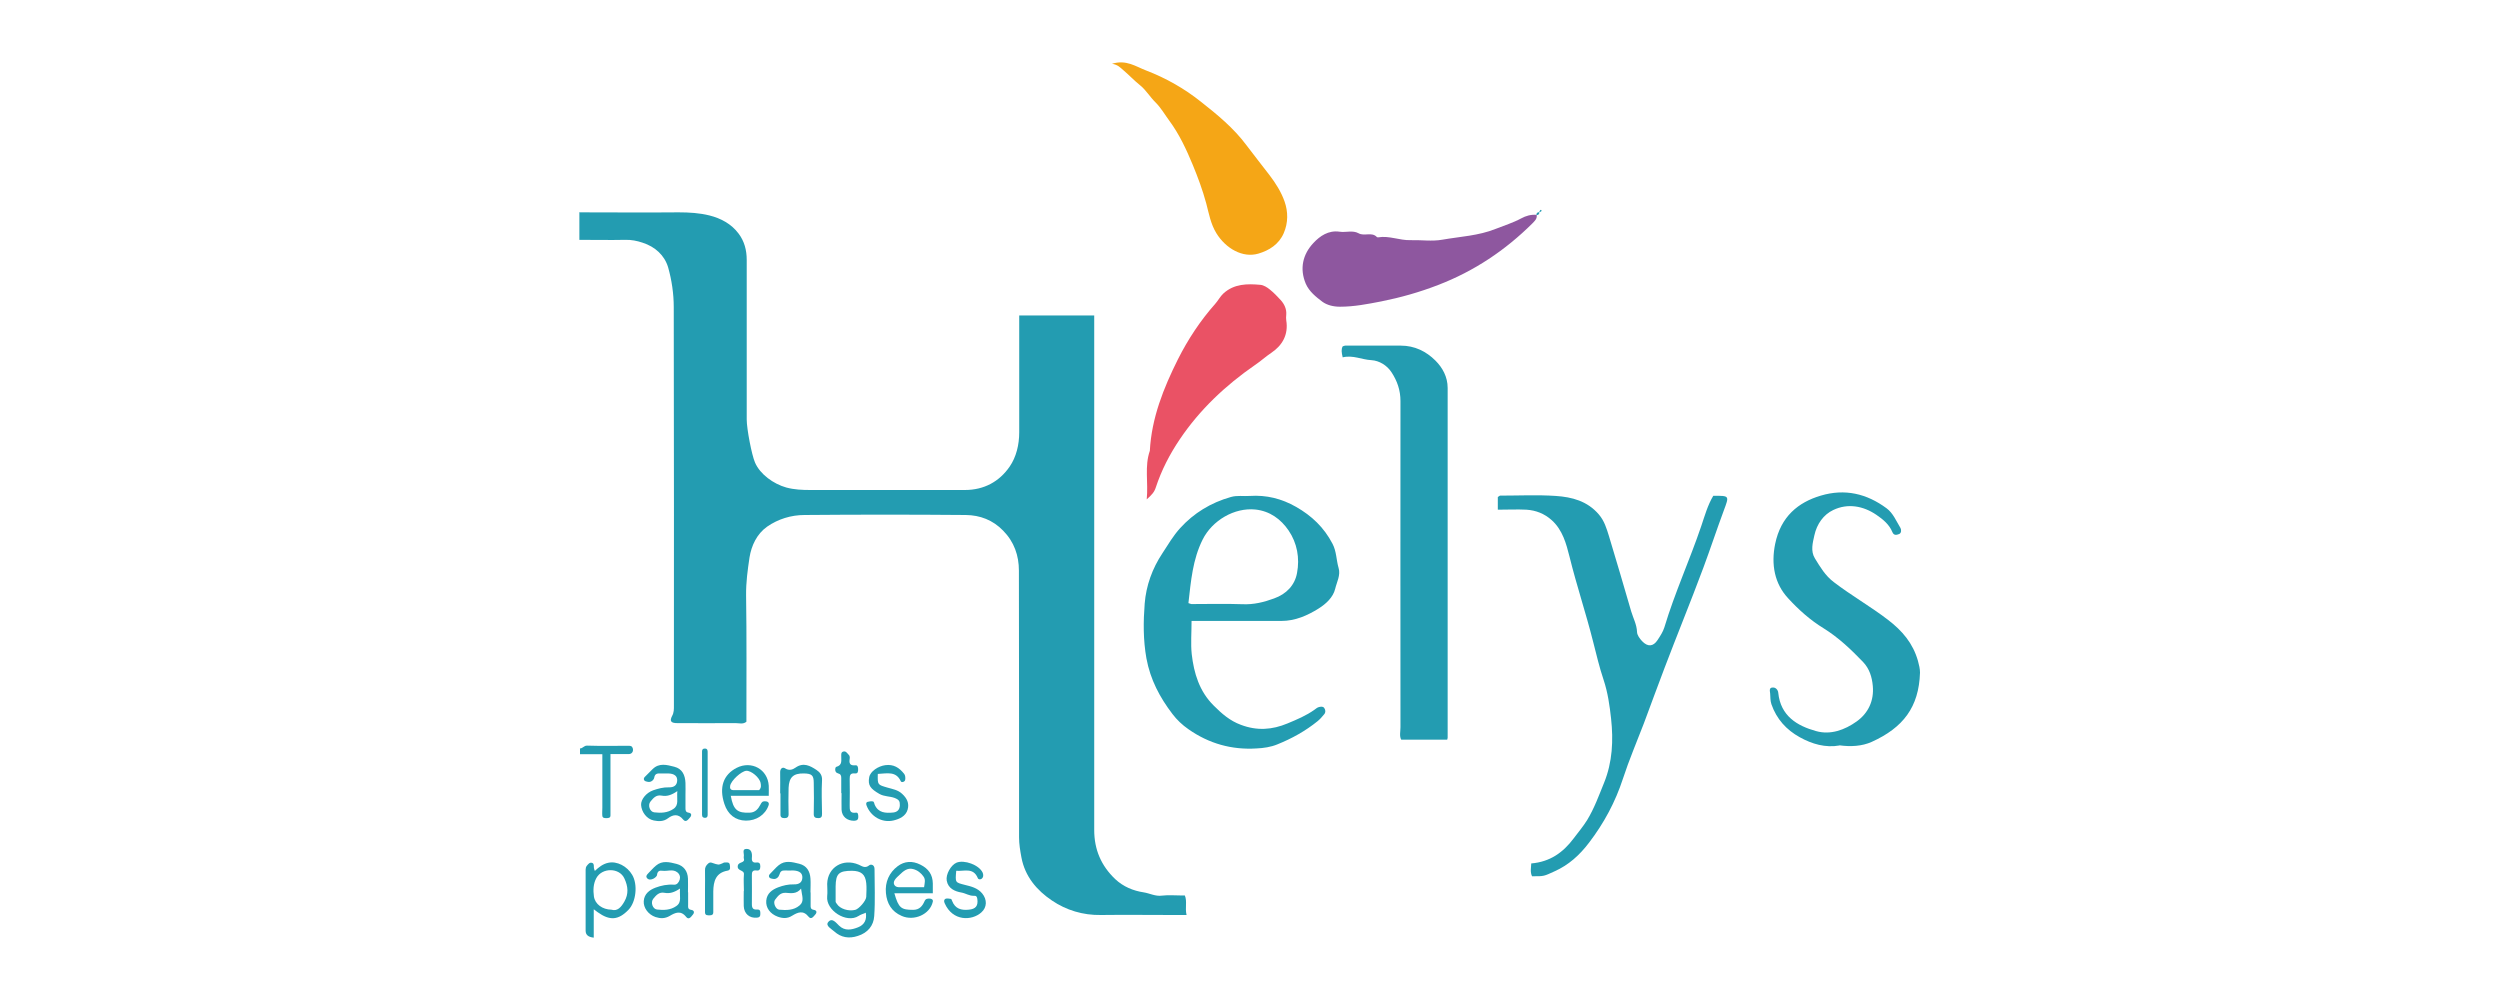 <?xml version="1.0" encoding="UTF-8"?>
<svg xmlns="http://www.w3.org/2000/svg" version="1.1" viewBox="0 0 160 64">
  <defs>
    <style>
      .cls-1 {
        fill: #8e579f;
      }

      .cls-2 {
        fill: #ea5265;
      }

      .cls-3 {
        fill: #239cb1;
      }

      .cls-4 {
        fill: #f5a616;
      }
    </style>
  </defs>
  <!-- Generator: Adobe Illustrator 28.6.0, SVG Export Plug-In . SVG Version: 1.2.0 Build 709)  -->
  <g>
    <g id="Calque_1">
      <g>
        <path class="cls-3" d="M37.11,13.59c2.11,0,4.21.02,6.32,0,.68,0,1.34.04,1.98.2.72.18,1.4.54,1.86,1.16.37.49.52,1.06.52,1.68,0,3.41,0,6.82,0,10.22,0,.6.32,2.27.53,2.75.32.75,1.18,1.37,2,1.6.52.14,1.03.16,1.55.16,3.29,0,6.59,0,9.88,0,1.23,0,2.21-.54,2.87-1.5.42-.61.61-1.4.61-2.18,0-2.19,0-4.39,0-6.58,0-.29,0-.58,0-.91h4.8c0,.29,0,.61,0,.93,0,10.67,0,21.34,0,32,0,1.25.44,2.28,1.34,3.14.52.49,1.16.75,1.82.85.39.06.76.27,1.18.21.41-.05.83-.01,1.24-.01.06,0,.12,0,.22,0,.16.38,0,.79.11,1.25-.33,0-.59,0-.85,0-1.54,0-3.09-.02-4.63,0-1.15.02-2.23-.31-3.14-.93-.95-.64-1.72-1.52-1.95-2.76-.08-.43-.15-.85-.15-1.28,0-5.69,0-11.38-.01-17.07,0-.96-.3-1.84-1.01-2.56-.66-.68-1.48-.99-2.39-1-3.44-.03-6.88-.03-10.32,0-.86,0-1.7.26-2.4.75-.65.46-1,1.21-1.12,1.96-.12.8-.23,1.6-.22,2.43.04,2.7.02,5.39.02,8.09-.21.18-.46.09-.68.09-1.25.01-2.49,0-3.74,0-.4,0-.51-.12-.34-.45.13-.23.12-.45.12-.67,0-8.5.01-17.01-.01-25.51,0-.85-.13-1.73-.36-2.54-.23-.77-.83-1.32-1.64-1.58-.36-.12-.71-.19-1.1-.18-.98.02-1.96,0-2.94,0v-1.78Z"/>
        <path class="cls-3" d="M37.11,47.9c.18.01.26-.19.47-.18.89.03,1.77.01,2.66.01.12,0,.22.02.26.17.05.18-.05.35-.24.36-.38,0-.76,0-1.19,0,0,1.14,0,2.22,0,3.31,0,.21,0,.41,0,.62,0,.15-.12.17-.25.17-.12,0-.25,0-.27-.14-.02-.17,0-.35,0-.53,0-1.12,0-2.23,0-3.42h-1.43v-.36Z"/>
        <path class="cls-3" d="M85.93,22.86c-.07-.3-.1-.5,0-.69.06-.02.11-.05.16-.05,1.19,0,2.37,0,3.56,0,.89,0,1.63.37,2.22.96.45.45.78,1.04.78,1.75,0,7.46,0,14.92,0,22.38,0,.03-.01.05-.03.13h-2.94c-.13-.22-.05-.52-.05-.8,0-6.96-.01-13.91,0-20.87,0-.7-.21-1.29-.57-1.84-.29-.45-.79-.75-1.29-.78-.61-.03-1.18-.34-1.84-.18Z"/>
        <path class="cls-3" d="M76.26,39.73c0,.77-.06,1.46.01,2.13.14,1.23.49,2.39,1.41,3.3.51.51,1.03.97,1.74,1.23,1.03.39,2,.32,2.98-.09.6-.25,1.2-.5,1.73-.88.09-.07.19-.15.29-.17.1-.02.24-.06.33.06.09.13.1.28,0,.4-.13.16-.27.32-.43.45-.78.63-1.65,1.11-2.57,1.48-.41.17-.88.24-1.33.26-1.59.1-3.05-.31-4.36-1.23-.39-.27-.74-.6-1.02-.97-.81-1.06-1.42-2.2-1.67-3.57-.21-1.18-.2-2.35-.11-3.5.09-1.14.48-2.24,1.14-3.23.36-.55.69-1.12,1.13-1.6.88-.97,1.97-1.63,3.24-1.99.41-.12.81-.04,1.22-.07,1.06-.07,2.03.17,2.96.7,1,.57,1.79,1.32,2.33,2.36.26.49.24,1.04.39,1.55.14.46-.12.91-.22,1.34-.13.54-.59.96-1.05,1.25-.72.45-1.5.8-2.39.8-1.89,0-3.79,0-5.76,0ZM76.06,38.6c.14.04.16.06.19.06,1.09,0,2.19-.03,3.28.01.71.03,1.36-.13,2.01-.37.79-.28,1.33-.85,1.47-1.63.18-.95.01-1.91-.54-2.72-.5-.73-1.2-1.24-2.12-1.34-1.35-.14-2.77.7-3.38,1.92-.64,1.28-.75,2.65-.91,4.06Z"/>
        <path class="cls-3" d="M95.86,32.61v-.8c.06-.03.11-.09.15-.09,1.19,0,2.38-.06,3.56.02,1.03.07,2.02.32,2.76,1.19.35.41.49.89.64,1.37.49,1.61.96,3.23,1.43,4.84.13.43.35.83.37,1.3,0,.2.17.43.32.59.36.38.71.36.99-.06.17-.26.35-.53.44-.82.66-2.2,1.62-4.3,2.36-6.48.22-.65.41-1.34.77-1.94,1.05,0,1.03-.02.67.95-.45,1.21-.85,2.43-1.3,3.64-.42,1.13-.86,2.25-1.3,3.37-.4,1.02-.8,2.03-1.19,3.06-.45,1.18-.88,2.36-1.32,3.54-.45,1.18-.95,2.34-1.34,3.54-.49,1.5-1.21,2.84-2.17,4.1-.61.8-1.3,1.43-2.22,1.84-.66.3-.65.32-1.43.31-.13-.27-.06-.55-.05-.82,1.2-.1,2.04-.7,2.72-1.61.29-.39.6-.75.86-1.17.46-.76.75-1.57,1.08-2.38.54-1.33.6-2.72.45-4.1-.09-.83-.21-1.68-.48-2.49-.27-.8-.46-1.62-.67-2.44-.46-1.83-1.06-3.61-1.51-5.44-.21-.83-.44-1.71-1.14-2.34-.47-.42-1.01-.63-1.62-.67-.59-.03-1.18,0-1.82,0Z"/>
        <path class="cls-3" d="M117.73,47.71c-.9.16-1.76-.09-2.55-.53-.85-.47-1.48-1.16-1.81-2.11-.08-.24-.06-.46-.08-.68-.01-.15-.1-.4.19-.39.18,0,.32.17.33.35.15,1.46,1.19,2.1,2.42,2.44.92.26,1.83-.07,2.6-.62.75-.54,1.11-1.33,1.03-2.26-.05-.57-.21-1.11-.63-1.55-.77-.8-1.57-1.56-2.52-2.15-.85-.52-1.59-1.18-2.26-1.91-.88-.94-1.11-2.17-.84-3.49.36-1.75,1.47-2.66,2.92-3.09,1.54-.46,2.94-.13,4.21.81.42.31.62.82.89,1.26.06.1.07.33-.09.39-.14.05-.33.12-.43-.13-.2-.49-.61-.82-1.02-1.1-.85-.58-1.84-.75-2.76-.31-.62.29-1.05.89-1.21,1.62-.11.49-.25,1.01.03,1.47.34.55.66,1.11,1.22,1.53,1.11.85,2.34,1.55,3.45,2.4.93.71,1.61,1.51,1.93,2.64.07.26.13.5.13.75-.07,2.21-1.08,3.52-3.09,4.43-.62.28-1.35.32-2.07.22Z"/>
        <path class="cls-4" d="M71.17,4.08c.92-.28,1.52.18,2.18.43,1.28.49,2.47,1.17,3.52,2.01,1.04.82,2.08,1.67,2.9,2.77.48.64.99,1.28,1.48,1.92.39.51.75,1.08.96,1.68.23.65.24,1.36-.05,2.03-.31.72-.94,1.11-1.62,1.31-1.01.3-2.09-.33-2.69-1.3-.37-.6-.48-1.27-.65-1.91-.23-.85-.53-1.66-.86-2.46-.41-.99-.86-1.96-1.5-2.83-.29-.39-.53-.82-.88-1.17-.35-.34-.62-.8-.98-1.09-.39-.31-.72-.67-1.1-.99-.18-.15-.33-.34-.72-.4Z"/>
        <path class="cls-2" d="M73.39,31.97c.11-1.1-.15-2.12.2-3.12.11-2.1.88-4.02,1.8-5.86.64-1.27,1.43-2.47,2.38-3.54.19-.21.32-.48.53-.67.68-.62,1.52-.63,2.37-.55.21.02.43.16.6.3.25.2.48.44.7.68.23.26.38.57.35.94-.01.12-.02.24,0,.35.15.92-.25,1.61-.97,2.09-.36.24-.67.53-1.03.77-1.88,1.3-3.53,2.85-4.81,4.75-.65.96-1.18,1.99-1.54,3.09-.1.31-.27.48-.58.76Z"/>
        <path class="cls-1" d="M98.35,13.77c.03.24-.13.37-.27.52-1.74,1.73-3.73,3.06-6.04,3.95-1.19.46-2.39.8-3.64,1.05-.88.17-1.74.34-2.64.34-.42,0-.83-.1-1.13-.32-.41-.31-.84-.65-1.06-1.15-.41-.97-.19-1.89.49-2.61.41-.44.96-.83,1.68-.72.4.06.83-.11,1.21.1.37.21.84-.11,1.17.24.02.02.06.02.08.02.71-.12,1.37.2,2.07.18.68-.02,1.38.09,2.04-.03,1.14-.2,2.31-.25,3.41-.69.55-.22,1.11-.39,1.63-.67.31-.17.63-.26.99-.23l.02.02Z"/>
        <path class="cls-3" d="M55.42,58.41c-.18.08-.34.12-.47.21-.77.5-2.11-.36-2.01-1.26.03-.26,0-.53,0-.8.03-1.06,1.02-1.65,2.02-1.22.21.09.4.26.67.04.11-.09.34-.04.34.24,0,1,.05,2.01-.02,3.01-.04.61-.41,1.07-1.05,1.27-.57.19-1.08.1-1.51-.29-.18-.16-.57-.36-.39-.59.25-.32.5.03.7.22.37.36.8.27,1.21.11.41-.16.58-.48.5-.95ZM53.48,56.99h0c0,.24,0,.47,0,.71,0,.05.05.1.08.15.2.32.75.49,1.18.38.23-.06.69-.58.7-.83.01-.29.03-.59,0-.88-.06-.57-.33-.78-.91-.79-.84,0-1.04.18-1.05,1,0,.09,0,.18,0,.27Z"/>
        <path class="cls-3" d="M38,58.2c0,.64,0,1.22,0,1.81-.36-.04-.52-.18-.52-.45,0-1.3,0-2.6,0-3.9,0-.08.02-.18.07-.24.09-.11.19-.26.36-.19.12.05.09.2.1.31,0,.05.03.11.06.2.25-.24.52-.45.85-.52.56-.13,1.22.22,1.54.77.37.62.25,1.74-.24,2.24-.64.66-1.19.71-1.97.15-.06-.04-.12-.09-.24-.18ZM39.13,58.22c.39.12.63-.17.83-.52.28-.49.24-.97,0-1.48-.32-.7-1.42-.7-1.79-.03-.21.38-.21.79-.16,1.18.07.5.55.84,1.12.85Z"/>
        <path class="cls-3" d="M51.88,57.11c0,.27,0,.53,0,.8,0,.15-.02.28.2.32.21.03.21.18.09.31-.11.12-.25.34-.42.13-.35-.44-.7-.28-1.06-.06-.3.19-.6.17-.91.06-.49-.18-.78-.57-.74-1.03.04-.46.37-.7.76-.85.32-.12.65-.2,1-.19.36.01.53-.14.55-.41.02-.3-.17-.46-.58-.48-.18,0-.36.01-.53,0-.21-.01-.3.06-.36.27-.04.14-.19.31-.4.27-.08-.01-.18-.03-.23-.08-.05-.06-.06-.15.02-.23.19-.18.36-.4.56-.56.41-.34.87-.21,1.32-.1.48.12.69.48.72.95.02.29,0,.59,0,.89ZM51.27,56.87c-.3.37-.65.29-.98.27-.36-.02-.52.23-.69.45-.14.18.04.61.27.63.45.04.92.05,1.3-.27.33-.27.15-.62.1-1.07Z"/>
        <path class="cls-3" d="M44.04,57.1c0,.27,0,.53,0,.8,0,.14-.04.29.19.33.2.03.23.17.11.31-.1.12-.25.36-.42.15-.35-.45-.71-.28-1.06-.07-.31.18-.6.17-.91.07-.46-.16-.78-.59-.75-1.02.03-.46.36-.71.75-.86.37-.14.77-.22,1.18-.19.2.02.32-.16.37-.32.05-.17.01-.34-.15-.47-.29-.23-.63-.06-.94-.1-.19-.03-.33.01-.36.26,0,.09-.14.2-.24.25-.13.06-.29.09-.4-.04-.09-.11-.02-.21.07-.3.17-.17.32-.35.5-.5.41-.35.88-.22,1.32-.11.46.12.71.46.73.94.01.29,0,.59,0,.89ZM43.53,56.86c-.38.26-.68.34-1,.28-.35-.07-.54.16-.72.38-.19.23-.04.66.24.69.42.05.86.04,1.23-.22.37-.25.2-.62.24-1.14Z"/>
        <path class="cls-3" d="M43.87,50.9c0,.27,0,.53,0,.8,0,.15,0,.28.2.31.21.03.2.19.08.32-.11.12-.25.33-.42.13-.31-.39-.65-.34-.98-.09-.29.22-.61.2-.91.14-.45-.09-.78-.54-.81-.99-.02-.35.32-.78.77-.94.32-.11.65-.2,1-.19.36.01.52-.15.54-.42.02-.3-.18-.46-.58-.47-.15,0-.3,0-.44,0-.2,0-.4-.03-.45.27-.02.13-.19.31-.4.27-.08-.02-.18-.03-.23-.09-.05-.06-.05-.16.03-.23.17-.16.33-.34.5-.5.42-.41.91-.27,1.38-.15.52.13.7.54.72,1.04.01.27,0,.53,0,.8ZM43.35,50.63c-.39.27-.69.35-1,.29-.36-.07-.54.16-.72.38-.19.23-.04.66.24.69.42.05.85.04,1.23-.22.37-.25.2-.62.25-1.15Z"/>
        <path class="cls-3" d="M49.21,50.93h-2.44c.16.91.43,1.12,1.23,1.08.36-.02.53-.26.66-.5.08-.15.12-.23.29-.23.18,0,.3.08.24.26-.21.61-.79.99-1.46.98-.66-.01-1.15-.39-1.37-1.07-.35-1.06-.07-1.87.79-2.31.95-.48,1.99.1,2.05,1.15.01.18,0,.35,0,.63ZM48.58,50.57c.16-.16.12-.32.1-.45-.06-.36-.61-.81-.92-.79-.32.03-.97.62-1.03.96-.03.16.02.28.22.28.56,0,1.11,0,1.63,0Z"/>
        <path class="cls-3" d="M59.71,57.17h-2.47c.27.95.44,1.06,1.2,1.06.4,0,.59-.24.72-.53.08-.19.18-.19.33-.19.14,0,.24.07.21.2-.18.81-1.2,1.26-1.99.91-.65-.28-.95-.8-1.01-1.46-.07-.71.21-1.32.76-1.73.42-.31.92-.36,1.45-.09.52.26.78.64.79,1.2,0,.17,0,.35,0,.62ZM59.14,56.79c.04-.28.1-.48-.02-.67-.17-.25-.4-.43-.68-.5-.37-.1-.63.14-.87.37-.11.1-.22.2-.3.32-.15.22-.03.46.24.47.53,0,1.06,0,1.64,0Z"/>
        <path class="cls-3" d="M56.18,49.52c-.02.73-.01.7.63.89.31.09.65.14.92.39.32.29.47.61.36,1.01-.12.43-.53.61-.91.7-.74.17-1.46-.26-1.72-.96-.03-.08-.05-.19.06-.23.11-.03.23-.05.34-.03.08.01.09.13.12.21.23.53.7.55,1.19.5.26-.03.41-.18.42-.46,0-.25-.03-.35-.33-.47-.32-.12-.66-.08-.98-.26-.57-.33-.75-.55-.65-1.07.07-.38.58-.71,1.03-.77.53-.07.89.16,1.2.55.08.1.08.21.08.33,0,.05-.02.12-.06.15-.07.06-.19.08-.23,0-.3-.66-.87-.5-1.46-.47Z"/>
        <path class="cls-3" d="M61.2,55.72c-.07.78-.07.75.54.91.4.1.82.19,1.12.55.32.39.32.89-.06,1.22-.61.54-1.83.57-2.34-.59-.06-.13-.05-.24.06-.29.1-.04.23,0,.34.01.03,0,.06.09.08.14.19.49.58.6,1.06.55.44-.04.61-.24.55-.68-.02-.14-.06-.22-.21-.21-.29.02-.53-.16-.82-.21-.4-.07-.84-.25-.93-.76-.07-.4.27-1,.63-1.15.49-.2,1.44.14,1.67.64.05.11.07.3-.08.4-.06.04-.19.05-.23-.05-.29-.71-.89-.42-1.39-.47Z"/>
        <path class="cls-3" d="M49.93,50.77c0-.44.01-.89,0-1.33-.01-.25.15-.37.31-.27.26.17.49.09.67-.04.51-.36.94-.12,1.35.15.21.14.37.33.35.66-.04.71-.01,1.42,0,2.13,0,.17-.02.28-.22.29-.22,0-.32-.05-.31-.3.02-.65.01-1.3,0-1.96,0-.49-.13-.59-.64-.6-.66-.01-.94.24-.97.92-.02.56-.01,1.13,0,1.69,0,.19-.09.25-.26.25-.18,0-.27-.06-.26-.25,0-.44,0-.89,0-1.33Z"/>
        <path class="cls-3" d="M53.84,50.76c0-.32,0-.65,0-.97,0-.17-.04-.25-.22-.3-.24-.06-.17-.4-.1-.41.41-.11.31-.42.32-.69,0-.11-.02-.25.13-.29.17-.05.25.11.35.21.1.1.06.23.05.33-.03.28.1.36.36.34.16-.02.18.1.19.23,0,.16,0,.31-.21.29-.3-.03-.33.12-.33.36.01.56.01,1.12,0,1.68,0,.29-.01.53.41.47.13-.02.14.15.14.27,0,.19-.09.24-.27.25-.45,0-.78-.27-.8-.71-.01-.35,0-.71,0-1.06Z"/>
        <path class="cls-3" d="M47.61,57.03c0-.35-.03-.71,0-1.06.04-.32-.46-.2-.39-.57.05-.27.5-.14.38-.48,0-.03,0-.06,0-.09.05-.17-.14-.49.16-.5.33-.02.39.28.36.57-.02.23.07.33.3.3.2-.02.24.09.24.26,0,.18-.07.28-.25.25-.24-.03-.3.09-.29.31,0,.62.01,1.24,0,1.85,0,.27.09.36.35.34.22-.01.19.17.19.31,0,.14-.07.2-.21.21-.48.05-.83-.25-.85-.74-.01-.32,0-.65,0-.97Z"/>
        <path class="cls-3" d="M45.12,56.95c0-.41.01-.83,0-1.24-.01-.2.07-.33.21-.45.08-.07.16-.07.24-.04.41.14.41.14.65.04.05-.02.1-.06.15-.06.13,0,.32-.05.34.16.01.13.07.32-.14.36-.76.13-.91.68-.92,1.33,0,.44,0,.89,0,1.33,0,.16-.09.2-.22.2-.15,0-.31.02-.31-.2,0-.47,0-.94,0-1.42Z"/>
        <path class="cls-3" d="M45.29,50.22c0,.65,0,1.29,0,1.94,0,.11-.05.17-.14.18-.13.01-.22-.04-.22-.19,0-1.35,0-2.71,0-4.06,0-.11.05-.17.14-.18.13-.02.22.04.22.19,0,.71,0,1.41,0,2.12Z"/>
        <path class="cls-3" d="M98.52,13.59c0,.11-.06.17-.17.18l-.02-.02c0-.12.07-.17.18-.17h0Z"/>
        <path class="cls-3" d="M98.51,13.58s.04-.11.07-.14c.05-.03.1.02.07.07-.02.04-.09.05-.14.07,0,0,0,0,0,0Z"/>
      </g>
    </g>
  </g>
</svg>